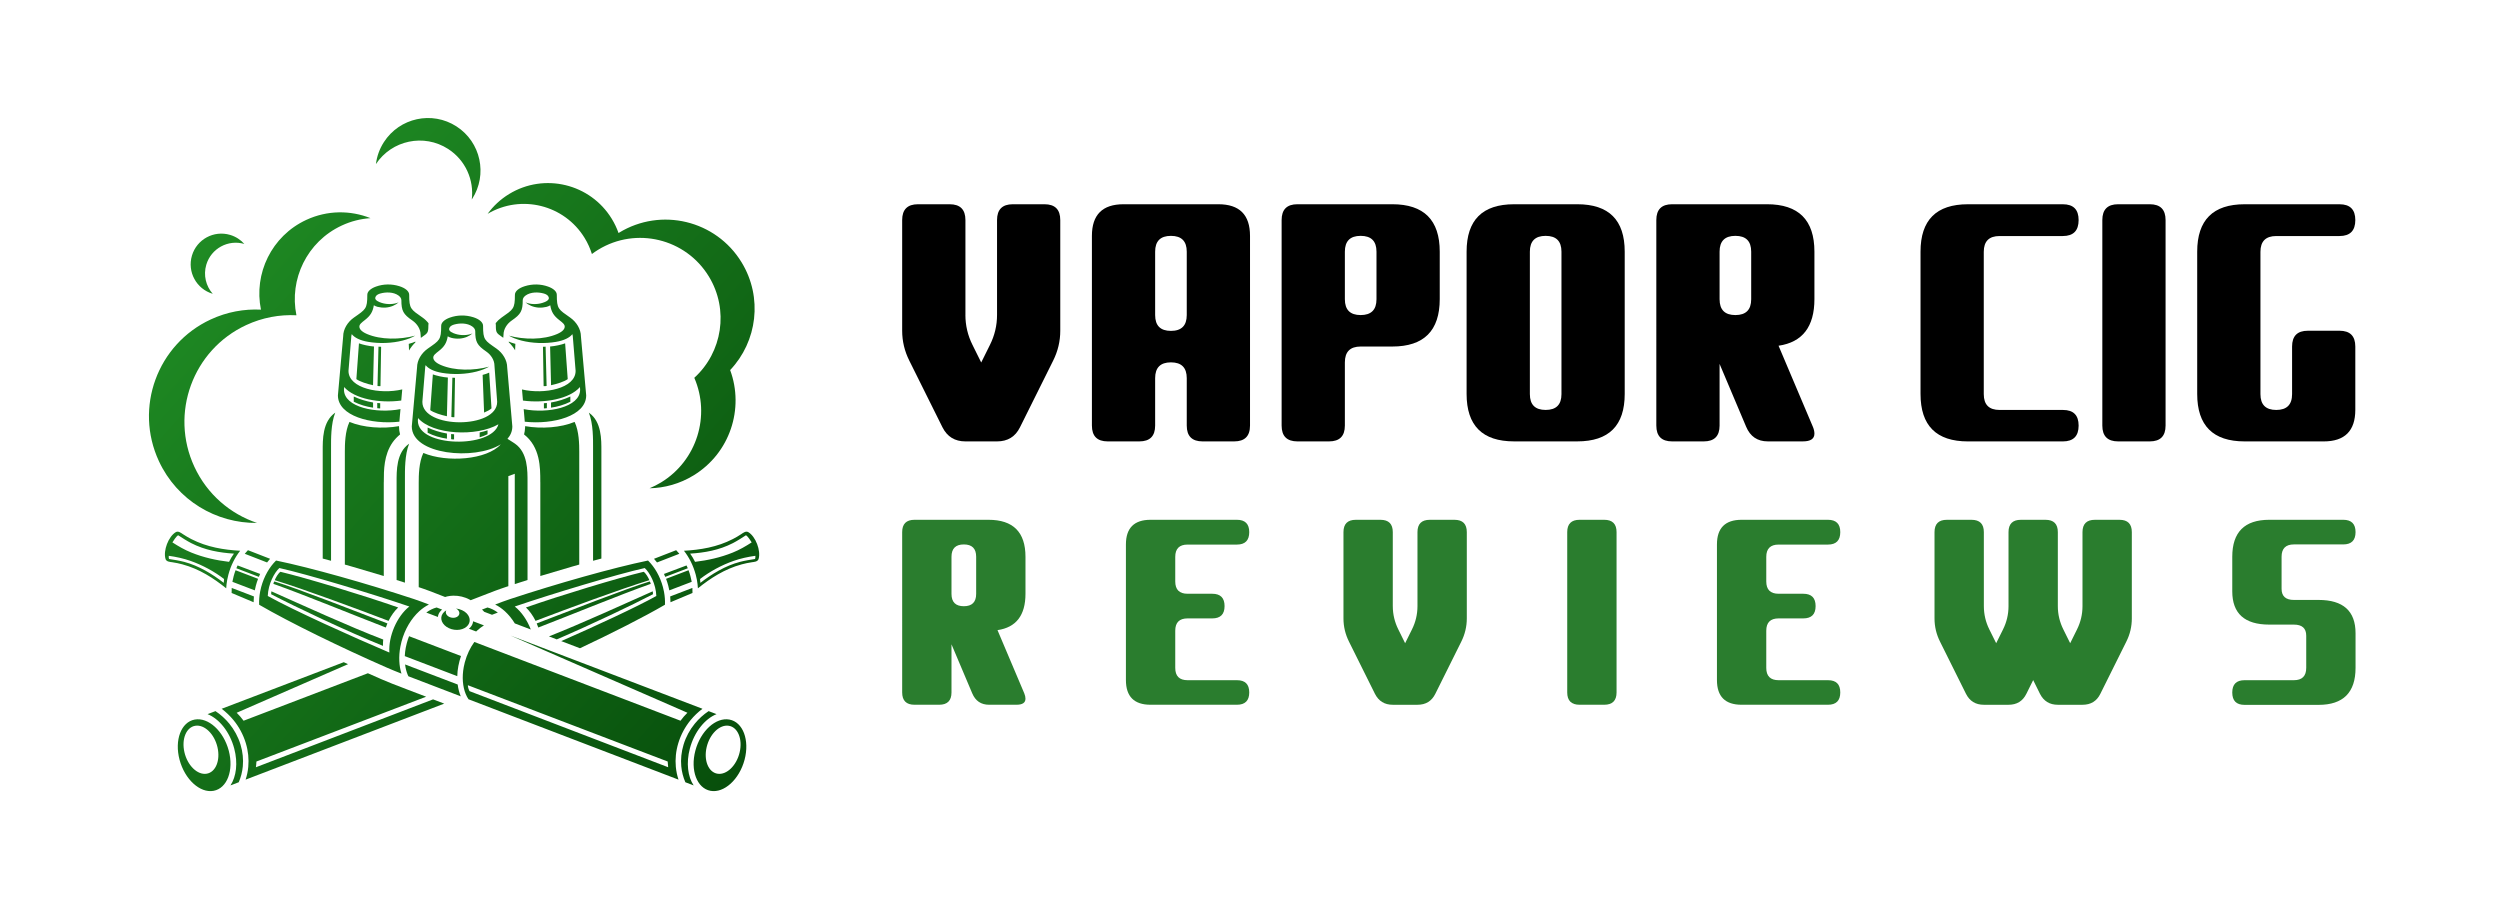 <?xml version="1.0" encoding="utf-8"?>
<!-- Generator: Adobe Illustrator 16.0.0, SVG Export Plug-In . SVG Version: 6.00 Build 0)  -->
<!DOCTYPE svg PUBLIC "-//W3C//DTD SVG 1.1//EN" "http://www.w3.org/Graphics/SVG/1.1/DTD/svg11.dtd">
<svg version="1.1" id="Calque_1" xmlns="http://www.w3.org/2000/svg" xmlns:xlink="http://www.w3.org/1999/xlink" x="0px" y="0px"
	 width="191px" height="69px" viewBox="0 0 191 69" enable-background="new 0 0 191 69" xml:space="preserve">
<g>
	<linearGradient id="SVGID_1_" gradientUnits="userSpaceOnUse" x1="15.065" y1="-3.822" x2="75.753" y2="50.168">
		<stop  offset="0" style="stop-color:#259A2A"/>
		<stop  offset="1" style="stop-color:#044608"/>
	</linearGradient>
	<path fill-rule="evenodd" clip-rule="evenodd" fill="url(#SVGID_1_)" d="M36.043,15.242c0.01-0.015,0.02-0.029,0.029-0.044
		c1.199-1.861,0.662-4.343-1.199-5.542c-1.861-1.199-4.344-0.662-5.543,1.2c-0.338,0.524-0.538,1.098-0.609,1.679
		c1.21-1.826,3.667-2.346,5.515-1.156C35.571,12.239,36.226,13.763,36.043,15.242z"/>
	<linearGradient id="SVGID_2_" gradientUnits="userSpaceOnUse" x1="3.954" y1="8.667" x2="64.645" y2="62.66">
		<stop  offset="0" style="stop-color:#259A2A"/>
		<stop  offset="1" style="stop-color:#044608"/>
	</linearGradient>
	<path fill-rule="evenodd" clip-rule="evenodd" fill="url(#SVGID_2_)" d="M16.255,22.448c-0.002-0.001-0.005-0.002-0.008-0.003
		c-1.242-0.368-1.951-1.673-1.583-2.916c0.367-1.242,1.672-1.951,2.915-1.583c0.437,0.129,0.807,0.375,1.089,0.692
		c-1.24-0.362-2.54,0.347-2.907,1.586C15.522,21.03,15.736,21.862,16.255,22.448z"/>
	<linearGradient id="SVGID_3_" gradientUnits="userSpaceOnUse" x1="7.859" y1="4.279" x2="68.548" y2="58.27">
		<stop  offset="0" style="stop-color:#259A2A"/>
		<stop  offset="1" style="stop-color:#044608"/>
	</linearGradient>
	<path fill-rule="evenodd" clip-rule="evenodd" fill="url(#SVGID_3_)" d="M19.635,39.951c-3.109,0.037-6.101-1.716-7.495-4.719
		c-1.896-4.083-0.123-8.931,3.96-10.826c1.242-0.577,2.557-0.813,3.837-0.749c-0.562-2.748,0.807-5.624,3.462-6.857
		c1.61-0.748,3.378-0.744,4.907-0.133c-0.741,0.049-1.484,0.232-2.197,0.564c-2.655,1.232-4.025,4.108-3.462,6.856
		c-1.28-0.065-2.595,0.172-3.838,0.749c-4.082,1.896-5.855,6.744-3.959,10.825C15.829,37.77,17.595,39.264,19.635,39.951
		L19.635,39.951z M55.783,28.273c2.069-2.177,2.513-5.55,0.872-8.235c-1.958-3.207-6.149-4.22-9.356-2.261
		c-0.015,0.009-0.029,0.019-0.043,0.027c-0.13-0.371-0.302-0.734-0.515-1.084c-1.643-2.689-5.156-3.538-7.846-1.896
		c-0.662,0.404-1.212,0.922-1.641,1.513c2.556-1.513,5.861-0.695,7.414,1.847c0.24,0.392,0.423,0.803,0.554,1.223
		c0.155-0.117,0.317-0.228,0.486-0.331c2.895-1.769,6.677-0.854,8.445,2.041c1.562,2.556,1.031,5.804-1.108,7.747
		c1.248,2.878,0.216,6.31-2.538,7.992c-0.286,0.173-0.581,0.322-0.88,0.448c1.149-0.023,2.308-0.34,3.359-0.982
		C55.77,34.622,56.875,31.219,55.783,28.273z"/>
	<linearGradient id="SVGID_4_" gradientUnits="userSpaceOnUse" x1="2.724" y1="10.05" x2="63.414" y2="64.042">
		<stop  offset="0" style="stop-color:#259A2A"/>
		<stop  offset="1" style="stop-color:#044608"/>
	</linearGradient>
	<path fill-rule="evenodd" clip-rule="evenodd" fill="url(#SVGID_4_)" d="M28.503,31.145c-0.492-0.071-1.002-0.215-1.476-0.452
		v-0.399c0.427,0.202,0.945,0.369,1.476,0.457V31.145L28.503,31.145z M31.735,26.158l-0.004-0.061
		c-0.123,0.06-0.31,0.125-0.502,0.173l0.021,0.508C31.38,26.553,31.544,26.343,31.735,26.158L31.735,26.158z M29.068,29.501
		L29.068,29.501c-0.072,0.007-0.167,0.001-0.227-0.014l0.075-3.002c0.067,0.004,0.133,0.007,0.202,0.009L29.068,29.501
		L29.068,29.501z M28.5,29.43L28.5,29.43c-0.438-0.092-1.021-0.277-1.273-0.466l0.198-2.733c0.269,0.102,0.783,0.218,1.148,0.242
		L28.5,29.43L28.5,29.43z M30.454,23.103c-0.395,0.159-0.873,0.167-1.288,0.04c-0.258-0.079-0.492-0.198-0.498-0.363
		c-0.004-0.112,0.092-0.273,0.384-0.355c0.431-0.122,1.004-0.125,1.387,0.148c0.144,0.103,0.226,0.233,0.226,0.359
		c0,0.814,0.141,1.077,0.839,1.554c0.37,0.254,0.629,0.663,0.63,1.079l0.019,0.249c0.036-0.024,0.069-0.048,0.102-0.072
		c0.415-0.288,0.471-0.328,0.471-0.847c0-0.067,0.003-0.132,0.013-0.196c-0.126-0.165-0.28-0.313-0.452-0.434
		c-0.906-0.636-1.025-0.66-1.025-1.742c0-0.275-0.3-0.518-0.755-0.659c-0.582-0.182-1.21-0.176-1.785,0.032l0,0
		c-0.4,0.145-0.66,0.372-0.66,0.627c0,1.082-0.119,1.106-1.025,1.742c-0.481,0.337-0.817,0.882-0.818,1.434l-0.402,4.505
		c-0.004,1.579,2.536,2.25,4.695,2.014l0.085-0.963c-1.823,0.365-4.32-0.129-4.317-1.484l0.012-0.201l0,0
		c0.797,0.913,2.719,1.256,4.364,1.032l0.076-0.851c-1.692,0.406-4.11-0.067-4.107-1.418l0.206-2.51c0-0.1,0.015-0.199,0.043-0.296
		c0.203,0.268,0.633,0.487,1.257,0.592c0.39,0.066,0.858,0.102,1.331,0.083c0.94-0.037,1.75-0.259,2.26-0.558
		c-1.172,0.315-2.638,0.326-3.688-0.127c-0.452-0.195-0.572-0.401-0.577-0.555c-0.006-0.182,0.161-0.308,0.42-0.511
		c0.423-0.332,0.604-0.622,0.685-1.128c0.083,0.052,0.178,0.094,0.289,0.122c0.176,0.044,0.386,0.067,0.599,0.056
		C29.873,23.472,30.225,23.305,30.454,23.103L30.454,23.103L30.454,23.103z M30.484,32.557c0,0.006,0,0.012,0,0.018
		c0,0.213,0.027,0.419,0.081,0.615c-0.213,0.179-0.409,0.38-0.563,0.598c-0.679,0.962-0.678,2.145-0.678,2.985v0.068H29.32v7.166
		c-0.812-0.247-1.628-0.489-2.432-0.72c-0.182-0.05-0.363-0.104-0.542-0.154v-8.615c0-0.565,0.013-1.573,0.354-2.284
		C27.749,32.672,29.225,32.779,30.484,32.557L30.484,32.557z M25.292,42.843v-8.649c0-0.607-0.02-1.819,0.321-2.669
		c-0.985,0.689-0.958,2.066-0.958,2.946v8.203C24.866,42.728,25.079,42.783,25.292,42.843L25.292,42.843z M29.046,31.201
		L29.046,31.201c-0.081,0.003-0.156-0.004-0.224-0.017l-0.001-0.394c0.083,0.007,0.137,0.01,0.227,0.017L29.046,31.201z"/>
	<linearGradient id="SVGID_5_" gradientUnits="userSpaceOnUse" x1="8.557" y1="3.493" x2="69.247" y2="57.485">
		<stop  offset="0" style="stop-color:#259A2A"/>
		<stop  offset="1" style="stop-color:#044608"/>
	</linearGradient>
	<path fill-rule="evenodd" clip-rule="evenodd" fill="url(#SVGID_5_)" d="M42.098,31.145c0.493-0.071,1.003-0.215,1.477-0.452
		v-0.399c-0.427,0.202-0.946,0.369-1.477,0.457V31.145L42.098,31.145z M38.868,26.147l0.003-0.051
		c0.122,0.06,0.31,0.125,0.503,0.173l-0.02,0.492C39.222,26.539,39.057,26.332,38.868,26.147L38.868,26.147z M41.533,29.501
		L41.533,29.501c0.071,0.007,0.167,0.001,0.228-0.014l-0.077-3.002c-0.066,0.004-0.133,0.007-0.201,0.009L41.533,29.501
		L41.533,29.501z M42.101,29.43L42.101,29.43c0.438-0.092,1.021-0.277,1.273-0.466l-0.198-2.733
		c-0.268,0.102-0.783,0.218-1.148,0.242L42.101,29.43L42.101,29.43z M40.147,23.103c0.396,0.159,0.873,0.167,1.288,0.04
		c0.259-0.079,0.493-0.198,0.498-0.363c0.004-0.112-0.092-0.273-0.384-0.355c-0.432-0.122-1.004-0.125-1.387,0.148
		c-0.144,0.103-0.225,0.233-0.225,0.359c0,0.814-0.142,1.077-0.839,1.554c-0.37,0.254-0.628,0.663-0.629,1.079l-0.019,0.242
		l-0.093-0.064c-0.417-0.291-0.474-0.331-0.474-0.848h0.003c0-0.071-0.005-0.14-0.016-0.208c0.125-0.16,0.276-0.303,0.444-0.421
		c0.905-0.636,1.025-0.66,1.025-1.742c0-0.275,0.3-0.518,0.755-0.659c0.581-0.182,1.21-0.176,1.785,0.032l0,0
		c0.402,0.145,0.661,0.372,0.661,0.627c0,1.082,0.118,1.106,1.025,1.742c0.48,0.337,0.816,0.882,0.818,1.434l0.402,4.505
		c0.003,1.578-2.533,2.249-4.692,2.014l-0.083-0.962c1.824,0.364,4.314-0.132,4.311-1.485l-0.012-0.201l0,0
		c-0.796,0.911-2.712,1.255-4.355,1.033l-0.074-0.849c1.692,0.401,4.1-0.073,4.097-1.421l-0.205-2.51
		c-0.001-0.1-0.016-0.199-0.043-0.296c-0.203,0.268-0.633,0.487-1.257,0.592c-0.391,0.066-0.858,0.102-1.332,0.083
		c-0.94-0.037-1.75-0.259-2.261-0.558c1.173,0.315,2.638,0.326,3.688-0.127c0.453-0.195,0.572-0.401,0.578-0.555
		c0.007-0.182-0.161-0.308-0.42-0.511c-0.423-0.332-0.604-0.622-0.685-1.128c-0.082,0.052-0.178,0.094-0.288,0.122
		c-0.176,0.044-0.386,0.067-0.598,0.056C40.729,23.472,40.376,23.305,40.147,23.103L40.147,23.103L40.147,23.103z M40.121,32.558
		c0,0.041-0.001,0.081-0.006,0.122c-0.007,0.178-0.033,0.349-0.077,0.511c1.241,0.972,1.24,2.532,1.24,3.581v0.069h0.003v7.166
		c0.811-0.247,1.628-0.489,2.431-0.72c0.182-0.05,0.363-0.104,0.543-0.154v-8.615c0-0.565-0.013-1.573-0.354-2.284
		C42.853,32.672,41.38,32.779,40.121,32.558L40.121,32.558z M45.31,42.843v-8.649c0-0.607,0.019-1.819-0.322-2.669
		c0.985,0.689,0.958,2.066,0.958,2.946v8.203C45.736,42.728,45.523,42.783,45.31,42.843L45.31,42.843z M41.555,31.201L41.555,31.201
		c0.082,0.003,0.158-0.004,0.225-0.017l0.001-0.394c-0.082,0.007-0.136,0.01-0.228,0.017L41.555,31.201z"/>
	<linearGradient id="SVGID_6_" gradientUnits="userSpaceOnUse" x1="4.222" y1="8.366" x2="64.912" y2="62.358">
		<stop  offset="0" style="stop-color:#259A2A"/>
		<stop  offset="1" style="stop-color:#044608"/>
	</linearGradient>
	<path fill-rule="evenodd" clip-rule="evenodd" fill="url(#SVGID_6_)" d="M34.147,33.515c-0.493-0.071-1.002-0.214-1.476-0.452
		v-0.398c0.427,0.201,0.946,0.369,1.476,0.457V33.515L34.147,33.515z M36.985,31.521L36.985,31.521
		c0.229-0.093,0.444-0.207,0.565-0.321l-0.175-2.732c-0.123,0.06-0.31,0.125-0.502,0.174L36.985,31.521L36.985,31.521z
		 M34.713,31.872L34.713,31.872c-0.071,0.007-0.167,0.002-0.228-0.014l0.076-3.002c0.067,0.004,0.134,0.007,0.202,0.009
		L34.713,31.872L34.713,31.872z M34.144,31.801L34.144,31.801c-0.438-0.092-1.02-0.277-1.273-0.465l0.199-2.733
		c0.268,0.103,0.783,0.218,1.148,0.242L34.144,31.801L34.144,31.801z M36.098,25.474L36.098,25.474
		c-0.229,0.202-0.581,0.37-1.004,0.395c-0.212,0.013-0.422-0.01-0.598-0.055c-0.111-0.028-0.207-0.069-0.289-0.121
		c-0.082,0.505-0.262,0.795-0.686,1.126c-0.259,0.203-0.426,0.33-0.419,0.511c0.006,0.154,0.125,0.36,0.577,0.556
		c1.051,0.453,2.515,0.442,3.688,0.126c-0.51,0.299-1.32,0.521-2.26,0.558c-0.474,0.018-0.941-0.016-1.333-0.083
		c-0.623-0.104-1.054-0.324-1.257-0.592c-0.027,0.098-0.042,0.196-0.042,0.296l-0.206,2.511c-0.005,2.08,5.72,2.08,5.715,0
		l-0.207-2.768c0-0.415-0.259-0.825-0.629-1.078c-0.697-0.478-0.839-0.74-0.839-1.554c0-0.126-0.081-0.257-0.225-0.359
		c-0.384-0.273-0.957-0.271-1.388-0.148c-0.292,0.083-0.388,0.243-0.384,0.355c0.005,0.165,0.24,0.284,0.499,0.363
		C35.226,25.642,35.704,25.633,36.098,25.474L36.098,25.474z M34.366,24.266L34.366,24.266c-0.401,0.145-0.66,0.372-0.66,0.628
		c0,1.082-0.119,1.106-1.025,1.741c-0.48,0.338-0.816,0.883-0.817,1.435l-0.403,4.505c-0.004,2.169,4.786,2.626,6.802,1.37
		c-1.067,1.192-4.119,1.414-5.919,0.661c-0.341,0.71-0.354,1.719-0.354,2.283v7.97c0.052,0.018,0.156,0.053,0.378,0.129
		c0.165,0.059,0.315,0.112,0.447,0.162l0.519,0.2l0.672,0.261c0.057-0.018,0.113-0.034,0.17-0.048
		c0.144-0.031,0.297-0.05,0.455-0.053c0.426-0.009,0.882,0.096,1.258,0.306c0.023,0.015,0.046,0.027,0.069,0.041
		c0.625-0.242,1.235-0.477,1.829-0.707c0.13-0.05,0.282-0.104,0.447-0.162c0.348-0.119,0.407-0.142,0.429-0.147
		c0.058-0.019,0.116-0.038,0.175-0.057v-8.409l0,0l0.49-0.178v8.428c0.322-0.104,0.646-0.207,0.975-0.311v-7.472
		c0-0.88,0.027-2.259-0.96-2.947c-0.175-0.123-0.373-0.237-0.572-0.369c0.235-0.268,0.372-0.585,0.371-0.951l-0.392-4.505
		c-0.001-0.551-0.337-1.097-0.817-1.435c-0.907-0.635-1.026-0.659-1.026-1.741c0-0.275-0.299-0.518-0.754-0.66
		C35.57,24.053,34.941,24.059,34.366,24.266L34.366,24.266z M30.937,44.515v-7.949c0-0.608-0.021-1.82,0.321-2.67
		c-0.985,0.688-0.958,2.066-0.958,2.945v7.472C30.514,44.378,30.726,44.445,30.937,44.515L30.937,44.515z M31.937,31.939
		L31.937,31.939l-0.012,0.202c-0.005,2.04,5.651,2.13,6.155,0.274C36.407,33.383,33.059,33.224,31.937,31.939L31.937,31.939z
		 M34.69,33.572L34.69,33.572c-0.082,0.003-0.157-0.002-0.224-0.017l-0.002-0.393c0.083,0.006,0.137,0.009,0.228,0.017L34.69,33.572
		L34.69,33.572z M36.646,33.412L36.646,33.412v-0.373c0.181-0.035,0.415-0.098,0.603-0.162l-0.002,0.297
		C37.079,33.258,36.848,33.355,36.646,33.412z"/>
	<linearGradient id="SVGID_7_" gradientUnits="userSpaceOnUse" x1="45.251" y1="41.975" x2="56.924" y2="52.36">
		<stop  offset="0" style="stop-color:#259A2A"/>
		<stop  offset="1" style="stop-color:#044608"/>
	</linearGradient>
	<path fill="url(#SVGID_7_)" d="M51.086,47.17C51.09,47.166,51.094,47.165,51.086,47.17L51.086,47.17z"/>
	<linearGradient id="SVGID_8_" gradientUnits="userSpaceOnUse" x1="39.408" y1="36.785" x2="62.756" y2="57.556">
		<stop  offset="0" style="stop-color:#259A2A"/>
		<stop  offset="1" style="stop-color:#044608"/>
	</linearGradient>
	<path fill="url(#SVGID_8_)" d="M51.086,47.171C51.075,47.175,51.081,47.172,51.086,47.171L51.086,47.171z"/>
	<linearGradient id="SVGID_9_" gradientUnits="userSpaceOnUse" x1="-1.956" y1="15.315" x2="58.73" y2="69.303">
		<stop  offset="0" style="stop-color:#259A2A"/>
		<stop  offset="1" style="stop-color:#044608"/>
	</linearGradient>
	<path fill-rule="evenodd" clip-rule="evenodd" fill="url(#SVGID_9_)" d="M15.858,54.56l0.604-0.231
		c0.395,0.262,0.751,0.586,1.057,0.959c0.379,0.463,0.676,1.006,0.858,1.603c0.17,0.563,0.224,1.123,0.174,1.656
		c-0.04,0.427-0.146,0.838-0.312,1.217l-0.633,0.242c0.446-0.67,0.582-1.716,0.289-2.817C17.558,55.912,16.742,54.913,15.858,54.56
		L15.858,54.56z M52.898,44.918l-1.695,0.649c0.015,0.15,0.022,0.298,0.023,0.444l1.68-0.708
		C52.91,45.177,52.907,45.05,52.898,44.918L52.898,44.918z M51.136,45.104c-0.022-0.118-0.05-0.235-0.081-0.354
		c-0.047-0.182-0.105-0.359-0.169-0.528l1.719-0.657c0.055,0.146,0.104,0.299,0.145,0.456c0.033,0.121,0.06,0.239,0.081,0.357
		c0.005,0.023,0.009,0.05,0.014,0.073L51.136,45.104L51.136,45.104z M51.901,42.309l-1.704,0.663
		c-0.075-0.097-0.152-0.19-0.232-0.28l1.694-0.658C51.743,42.12,51.824,42.212,51.901,42.309L51.901,42.309z M50.727,43.849
		c0.035,0.073,0.067,0.147,0.098,0.223l1.722-0.658c-0.03-0.073-0.062-0.146-0.095-0.215L50.727,43.849L50.727,43.849z
		 M52.254,42.078c1.237-0.069,2.524-0.271,3.733-0.893c0.214-0.11,0.425-0.231,0.632-0.37c0.156-0.102,0.364-0.273,0.557-0.156
		c0.556,0.33,0.968,1.411,0.781,2.044c-0.064,0.215-0.334,0.227-0.516,0.253c-0.268,0.038-0.527,0.094-0.777,0.162
		c-1.301,0.351-2.386,1.059-3.344,1.829c-0.011-0.211-0.037-0.427-0.076-0.646c-0.025-0.131-0.055-0.261-0.088-0.39
		C52.968,43.209,52.648,42.58,52.254,42.078L52.254,42.078z M50.803,46.201c0.014-0.313-0.009-0.644-0.073-0.987
		c-0.022-0.115-0.049-0.235-0.081-0.356c-0.219-0.827-0.635-1.538-1.139-2.034c-2.702,0.558-6.941,1.761-10.542,2.946
		c-0.384,0.127-0.761,0.271-1.138,0.416c0.258,0.126,0.507,0.3,0.741,0.511c0.281,0.257,0.54,0.571,0.761,0.932
		c0.403,0.154,0.81,0.308,1.221,0.464c-0.271-0.7-0.702-1.343-1.225-1.756c2.921-0.995,7.778-2.456,9.93-2.939
		c0.387,0.352,0.854,1.221,0.886,2.136c-1.5,0.838-4.619,2.282-7.266,3.446c0.474,0.18,0.951,0.363,1.431,0.546
		C46.771,48.367,49.161,47.156,50.803,46.201L50.803,46.201z M57.711,42.463c-0.557,0.078-1.142,0.203-1.667,0.39
		c-0.912,0.319-1.827,0.817-2.56,1.383c0.012,0.101,0.02,0.198,0.024,0.294c0.863-0.669,1.903-1.31,3.036-1.606
		c0.374-0.098,0.762-0.156,1.144-0.217C57.713,42.65,57.719,42.509,57.711,42.463L57.711,42.463z M57.429,41.439
		c-0.064-0.106-0.307-0.488-0.439-0.545c-0.325,0.209-0.654,0.424-0.998,0.601c-1.057,0.543-2.18,0.735-3.265,0.802
		c0.139,0.191,0.265,0.401,0.374,0.628c0.964-0.116,1.938-0.327,2.887-0.711C56.509,42.003,56.958,41.742,57.429,41.439
		L57.429,41.439z M33.938,53.757l-0.851-0.325l-13.536,5.186c0.021-0.142,0.033-0.29,0.04-0.438
		c4.329-1.653,8.64-3.298,12.966-4.951l-1.433-0.547c-0.633-0.244-0.2-0.078-0.352-0.137c-0.545-0.205-1.078-0.41-1.644-0.657
		c-0.336-0.146-0.678-0.298-1.021-0.452l-9.497,3.628c-0.16-0.219-0.336-0.422-0.527-0.609l8.506-3.712
		c-0.107-0.051-0.216-0.102-0.325-0.151l-9.33,3.559c0.334,0.252,0.642,0.545,0.91,0.871c0.412,0.505,0.736,1.096,0.934,1.748
		c0.187,0.615,0.245,1.23,0.19,1.817c-0.031,0.338-0.1,0.665-0.204,0.978L33.938,53.757L33.938,53.757z M38.034,46.8l-0.444,0.169
		c-0.203-0.077-0.402-0.152-0.601-0.229c-0.047-0.062-0.103-0.117-0.166-0.168l0.229-0.087c0.063-0.023,0.128-0.049,0.191-0.073
		C37.511,46.479,37.778,46.611,38.034,46.8z"/>
	<linearGradient id="SVGID_10_" gradientUnits="userSpaceOnUse" x1="3.714" y1="8.948" x2="64.395" y2="62.932">
		<stop  offset="0" style="stop-color:#259A2A"/>
		<stop  offset="1" style="stop-color:#044608"/>
	</linearGradient>
	<path fill-rule="evenodd" clip-rule="evenodd" fill="url(#SVGID_10_)" d="M42.535,48.849c2.578-1.103,5.807-2.64,7.351-3.449
		c0-0.076-0.003-0.148-0.021-0.223c-2.069,0.921-5.455,2.467-7.924,3.443L42.535,48.849L42.535,48.849z M40.182,46.41
		c2.727-0.952,7.012-2.252,8.995-2.725c0.168,0.109,0.371,0.468,0.434,0.64c-2.314,0.714-6.207,2.164-8.695,3.109
		C40.717,47.03,40.464,46.682,40.182,46.41L40.182,46.41z M41.005,47.629c2.299-0.876,6.801-2.648,8.641-3.209
		c0.033,0.059,0.054,0.12,0.071,0.186c-2.295,0.812-6.113,2.38-8.592,3.337C41.088,47.837,41.048,47.73,41.005,47.629z"/>
	<linearGradient id="SVGID_11_" gradientUnits="userSpaceOnUse" x1="-15.252" y1="30.253" x2="45.44" y2="84.247">
		<stop  offset="0" style="stop-color:#259A2A"/>
		<stop  offset="1" style="stop-color:#044608"/>
	</linearGradient>
	<path fill-rule="evenodd" clip-rule="evenodd" fill="url(#SVGID_11_)" d="M14.874,54.975c1.038-0.192,2.203,0.87,2.602,2.373
		s-0.119,2.878-1.157,3.071c-1.038,0.192-2.202-0.869-2.601-2.373C13.318,56.542,13.837,55.168,14.874,54.975L14.874,54.975z
		 M14.926,55.448c-0.696,0.107-1.071,1.015-0.835,2.026c0.235,1.013,0.991,1.746,1.688,1.639s1.071-1.015,0.836-2.027
		C16.379,56.074,15.623,55.342,14.926,55.448z"/>
	<linearGradient id="SVGID_12_" gradientUnits="userSpaceOnUse" x1="-2.766" y1="16.223" x2="57.922" y2="70.212">
		<stop  offset="0" style="stop-color:#259A2A"/>
		<stop  offset="1" style="stop-color:#044608"/>
	</linearGradient>
	<path fill-rule="evenodd" clip-rule="evenodd" fill="url(#SVGID_12_)" d="M54.743,54.56l-0.605-0.231
		c-0.393,0.262-0.751,0.586-1.056,0.959c-0.38,0.463-0.678,1.006-0.858,1.603c-0.17,0.563-0.224,1.123-0.175,1.656
		c0.04,0.427,0.147,0.838,0.312,1.217l0.633,0.242c-0.446-0.67-0.582-1.716-0.289-2.817C53.043,55.912,53.86,54.913,54.743,54.56
		L54.743,54.56z M17.703,44.918l1.695,0.649c-0.015,0.15-0.022,0.298-0.022,0.444l-1.68-0.708
		C17.692,45.177,17.694,45.05,17.703,44.918L17.703,44.918z M19.466,45.104c0.023-0.118,0.05-0.235,0.081-0.354
		c0.048-0.182,0.105-0.359,0.17-0.528l-1.72-0.657c-0.055,0.146-0.104,0.299-0.146,0.456c-0.032,0.121-0.06,0.239-0.081,0.357
		c-0.004,0.023-0.008,0.05-0.013,0.073L19.466,45.104L19.466,45.104z M18.7,42.309l1.704,0.663c0.075-0.097,0.152-0.19,0.231-0.28
		l-1.693-0.658C18.859,42.12,18.777,42.212,18.7,42.309L18.7,42.309z M19.875,43.849c-0.034,0.073-0.066,0.147-0.098,0.223
		l-1.721-0.658c0.03-0.073,0.061-0.146,0.095-0.215L19.875,43.849L19.875,43.849z M18.348,42.078
		c-1.236-0.069-2.524-0.271-3.733-0.893c-0.213-0.11-0.425-0.231-0.633-0.37c-0.157-0.102-0.362-0.273-0.556-0.156
		c-0.557,0.33-0.969,1.411-0.781,2.044c0.063,0.215,0.333,0.227,0.517,0.253c0.268,0.038,0.526,0.094,0.776,0.162
		c1.301,0.351,2.385,1.059,3.344,1.829c0.011-0.211,0.036-0.427,0.077-0.646c0.024-0.131,0.053-0.261,0.088-0.39
		C17.632,43.209,17.952,42.58,18.348,42.078L18.348,42.078z M19.798,46.201c-0.014-0.313,0.01-0.644,0.073-0.987
		c0.021-0.115,0.048-0.235,0.081-0.356c0.22-0.827,0.635-1.538,1.139-2.034c2.703,0.558,6.941,1.761,10.542,2.946
		c0.384,0.127,0.762,0.271,1.138,0.416c-0.257,0.126-0.506,0.3-0.74,0.511c-0.603,0.551-1.104,1.371-1.358,2.329
		c-0.034,0.129-0.063,0.258-0.087,0.389c-0.139,0.747-0.1,1.459,0.086,2.05c-0.384-0.15-0.76-0.302-1.151-0.474
		C26.07,49.479,22.16,47.573,19.798,46.201L19.798,46.201z M12.891,42.463c0.558,0.078,1.142,0.203,1.667,0.39
		c0.913,0.319,1.827,0.817,2.56,1.383c-0.012,0.101-0.02,0.198-0.024,0.294c-0.862-0.669-1.903-1.31-3.035-1.606
		c-0.375-0.098-0.763-0.156-1.144-0.217C12.888,42.65,12.883,42.509,12.891,42.463L12.891,42.463z M13.172,41.439
		c0.063-0.106,0.307-0.488,0.439-0.545c0.326,0.209,0.654,0.424,0.998,0.601c1.057,0.543,2.18,0.735,3.264,0.802
		c-0.138,0.191-0.265,0.401-0.374,0.628c-0.965-0.116-1.939-0.327-2.886-0.711C14.092,42.003,13.643,41.742,13.172,41.439
		L13.172,41.439z M30.948,50.764c0.035,0.284,0.102,0.551,0.199,0.787c0.016,0.04,0.033,0.078,0.051,0.114l0.152,0.059l3.85,1.475
		c-0.003-0.008-0.006-0.015-0.008-0.021c-0.108-0.267-0.185-0.563-0.225-0.881L30.948,50.764L30.948,50.764z M34.936,51.659
		c0.006-0.251,0.032-0.512,0.082-0.775c0.025-0.129,0.054-0.261,0.088-0.388c0.034-0.128,0.072-0.254,0.114-0.376l-3.968-1.515
		c-0.066,0.169-0.124,0.346-0.172,0.525c-0.033,0.125-0.06,0.243-0.082,0.36c-0.04,0.218-0.064,0.431-0.073,0.638L34.936,51.659
		L34.936,51.659z M35.793,53.424c-0.082-0.121-0.153-0.258-0.214-0.404c-0.229-0.562-0.293-1.284-0.148-2.061
		c0.021-0.117,0.048-0.235,0.08-0.358c0.157-0.589,0.414-1.118,0.73-1.555l15.75,6.017c0.161-0.219,0.337-0.422,0.528-0.609
		l-13.513-5.896l14.662,5.592c-0.334,0.252-0.642,0.545-0.91,0.871c-0.412,0.505-0.735,1.096-0.934,1.748
		c-0.187,0.615-0.245,1.23-0.191,1.817c0.032,0.338,0.101,0.665,0.204,0.978L35.793,53.424L35.793,53.424z M32.568,46.8l0.887,0.336
		c0.013-0.134,0.063-0.268,0.152-0.388c0.048-0.066,0.107-0.124,0.171-0.176l-0.228-0.087c-0.064-0.023-0.127-0.049-0.191-0.073
		C33.089,46.479,32.823,46.611,32.568,46.8L32.568,46.8z M35.826,48.038l0.552,0.208c0.029-0.027,0.057-0.053,0.085-0.079
		c0.164-0.15,0.334-0.278,0.511-0.388l-0.829-0.313c-0.011,0.138-0.06,0.272-0.153,0.396C35.945,47.928,35.889,47.986,35.826,48.038
		L35.826,48.038z M31.274,46.336c-2.921-0.995-7.778-2.456-9.93-2.939c-0.386,0.352-0.854,1.221-0.886,2.136
		c1.912,1.065,6.447,3.118,9.29,4.321C29.668,48.61,30.318,47.089,31.274,46.336L31.274,46.336z M51.011,58.179
		c-5.095-1.945-10.167-3.881-15.266-5.828c0,0.152,0.069,0.357,0.128,0.453l15.175,5.813C51.029,58.476,51.017,58.327,51.011,58.179
		z"/>
	<linearGradient id="SVGID_13_" gradientUnits="userSpaceOnUse" x1="-4.991" y1="18.718" x2="55.703" y2="72.713">
		<stop  offset="0" style="stop-color:#259A2A"/>
		<stop  offset="1" style="stop-color:#044608"/>
	</linearGradient>
	<path fill-rule="evenodd" clip-rule="evenodd" fill="url(#SVGID_13_)" d="M29.26,49.345c-2.678-1.078-6.75-3.004-8.543-3.945
		c0-0.076,0.002-0.148,0.021-0.223c2.246,1,6.047,2.737,8.54,3.684C29.261,49.025,29.255,49.187,29.26,49.345L29.26,49.345z
		 M30.42,46.41c-2.728-0.952-7.013-2.252-8.995-2.725c-0.168,0.109-0.371,0.468-0.434,0.64c2.313,0.714,6.206,2.164,8.695,3.109
		C29.883,47.03,30.136,46.682,30.42,46.41L30.42,46.41z M29.597,47.629c-2.299-0.876-6.802-2.648-8.642-3.209
		c-0.033,0.059-0.054,0.12-0.07,0.186c2.295,0.812,6.111,2.38,8.591,3.337C29.514,47.837,29.553,47.73,29.597,47.629z"/>
	<linearGradient id="SVGID_14_" gradientUnits="userSpaceOnUse" x1="2.149" y1="10.674" x2="62.85" y2="64.676">
		<stop  offset="0" style="stop-color:#259A2A"/>
		<stop  offset="1" style="stop-color:#044608"/>
	</linearGradient>
	<path fill-rule="evenodd" clip-rule="evenodd" fill="url(#SVGID_14_)" d="M55.728,54.975c-1.038-0.192-2.203,0.87-2.602,2.373
		c-0.398,1.503,0.12,2.878,1.156,3.071c1.039,0.192,2.203-0.869,2.603-2.373C57.283,56.542,56.765,55.168,55.728,54.975
		L55.728,54.975z M55.674,55.448c0.697,0.107,1.071,1.015,0.836,2.026c-0.234,1.013-0.991,1.746-1.688,1.639
		c-0.696-0.107-1.07-1.015-0.835-2.027C54.223,56.074,54.979,55.342,55.674,55.448z"/>
	<linearGradient id="SVGID_15_" gradientUnits="userSpaceOnUse" x1="-1.603" y1="14.921" x2="59.08" y2="68.906">
		<stop  offset="0" style="stop-color:#259A2A"/>
		<stop  offset="1" style="stop-color:#044608"/>
	</linearGradient>
	<path fill-rule="evenodd" clip-rule="evenodd" fill="url(#SVGID_15_)" d="M35.761,47.756c-0.28,0.379-0.938,0.484-1.468,0.235
		c-0.531-0.248-0.735-0.755-0.454-1.135c0.067-0.091,0.155-0.167,0.259-0.225c-0.098,0.177,0.003,0.396,0.239,0.506
		c0.254,0.118,0.566,0.067,0.7-0.113c0.129-0.176,0.04-0.41-0.201-0.533c0.159,0.016,0.319,0.059,0.47,0.13
		C35.838,46.867,36.042,47.376,35.761,47.756z"/>
</g>
<g>
	<g>
		<path d="M73.757,24.059c0,0.806,0.181,1.571,0.543,2.295l0.665,1.34l0.665-1.34c0.363-0.724,0.544-1.489,0.544-2.295v-7.247
			c0-0.805,0.402-1.208,1.207-1.208h2.416c0.805,0,1.208,0.402,1.208,1.208v8.456c0,0.798-0.181,1.558-0.543,2.283l-2.537,5.097
			c-0.354,0.716-0.938,1.075-1.751,1.075h-2.417c-0.806,0-1.389-0.358-1.751-1.075l-2.536-5.097
			c-0.362-0.725-0.544-1.485-0.544-2.283v-8.456c0-0.805,0.403-1.208,1.208-1.208h2.417c0.806,0,1.208,0.402,1.208,1.208V24.059z"/>
		<path d="M93.084,15.604c1.611,0,2.417,0.805,2.417,2.416v14.495c0,0.806-0.404,1.208-1.208,1.208h-2.417
			c-0.805,0-1.208-0.402-1.208-1.208v-3.623c0-0.806-0.403-1.208-1.208-1.208c-0.805,0-1.207,0.403-1.207,1.208v3.623
			c0,0.806-0.403,1.208-1.208,1.208h-2.416c-0.805,0-1.207-0.402-1.207-1.208V18.02c0-1.611,0.805-2.416,2.416-2.416H93.084z
			 M88.253,24.072c0,0.805,0.402,1.208,1.207,1.208c0.806,0,1.208-0.404,1.208-1.208v-4.844c0-0.805-0.403-1.208-1.208-1.208
			c-0.805,0-1.207,0.403-1.207,1.208V24.072z"/>
		<path d="M102.748,32.515c0,0.806-0.403,1.208-1.209,1.208h-2.415c-0.806,0-1.208-0.402-1.208-1.208V16.812
			c0-0.805,0.402-1.208,1.208-1.208h7.247c2.416,0,3.625,1.208,3.625,3.623v3.624c0,2.416-1.209,3.624-3.625,3.624h-2.416
			c-0.805,0-1.207,0.403-1.207,1.208V32.515z M102.748,22.863c0,0.806,0.402,1.208,1.207,1.208c0.806,0,1.209-0.403,1.209-1.208
			v-3.636c0-0.805-0.403-1.208-1.209-1.208c-0.805,0-1.207,0.403-1.207,1.208V22.863z"/>
		<path d="M120.504,15.604c2.416,0,3.624,1.208,3.624,3.623v10.871c0,2.416-1.208,3.624-3.624,3.624h-4.832
			c-2.416,0-3.624-1.208-3.624-3.624V19.228c0-2.416,1.208-3.623,3.624-3.623H120.504z M118.088,31.319
			c0.806,0,1.208-0.402,1.208-1.208V19.228c0-0.805-0.402-1.208-1.208-1.208c-0.805,0-1.206,0.403-1.206,1.208v10.884
			C116.882,30.917,117.283,31.319,118.088,31.319z"/>
		<path d="M131.376,32.515c0,0.806-0.403,1.208-1.21,1.208h-2.415c-0.806,0-1.208-0.402-1.208-1.208V16.812
			c0-0.805,0.402-1.208,1.208-1.208h7.247c2.416,0,3.624,1.208,3.624,3.623v3.624c0,2.11-0.913,3.297-2.741,3.563l2.62,6.185
			c0.082,0.193,0.121,0.37,0.121,0.532c0,0.394-0.294,0.591-0.882,0.591h-2.682c-0.789,0-1.341-0.374-1.654-1.123l-2.028-4.796
			V32.515z M131.376,22.863c0,0.806,0.401,1.208,1.207,1.208s1.208-0.403,1.208-1.208v-3.636c0-0.805-0.402-1.208-1.208-1.208
			s-1.207,0.403-1.207,1.208V22.863z"/>
		<path d="M146.728,19.228c0-2.416,1.207-3.623,3.624-3.623h7.248c0.805,0,1.207,0.402,1.207,1.208c0,0.813-0.402,1.22-1.207,1.22
			h-4.833c-0.805,0-1.207,0.402-1.207,1.208v10.871c0,0.806,0.402,1.208,1.207,1.208h4.845c0.798,0,1.195,0.399,1.195,1.196
			c0,0.806-0.402,1.208-1.207,1.208h-7.248c-2.417,0-3.624-1.208-3.624-3.624V19.228z"/>
		<path d="M165.45,32.515c0,0.806-0.403,1.208-1.208,1.208h-2.416c-0.805,0-1.208-0.402-1.208-1.208V16.812
			c0-0.805,0.403-1.208,1.208-1.208h2.416c0.805,0,1.208,0.402,1.208,1.208V32.515z"/>
		<path d="M171.489,33.723c-2.414,0-3.623-1.208-3.623-3.624V19.228c0-2.416,1.209-3.623,3.623-3.623h7.249
			c0.805,0,1.208,0.402,1.208,1.208c0,0.813-0.403,1.22-1.208,1.22h-4.832c-0.805,0-1.208,0.402-1.208,1.208v10.871
			c0,0.806,0.403,1.208,1.208,1.208s1.209-0.402,1.209-1.208v-3.636c0-0.806,0.401-1.208,1.207-1.208h2.416
			c0.805,0,1.208,0.402,1.208,1.208v4.832c0,1.61-0.806,2.416-2.417,2.416H171.489z"/>
	</g>
	<g>
		<path fill="#2A7D2E" d="M72.694,52.902c0,0.626-0.314,0.941-0.942,0.941h-1.884c-0.627,0-0.942-0.315-0.942-0.941V40.654
			c0-0.627,0.315-0.942,0.942-0.942h5.653c1.884,0,2.826,0.942,2.826,2.826v2.826c0,1.646-0.713,2.572-2.138,2.778l2.044,4.825
			c0.062,0.15,0.093,0.287,0.093,0.413c0,0.309-0.229,0.463-0.688,0.463h-2.091c-0.616,0-1.045-0.293-1.29-0.876l-1.583-3.741
			V52.902z M72.694,45.374c0,0.627,0.314,0.941,0.943,0.941c0.627,0,0.942-0.314,0.942-0.941v-2.836
			c0-0.629-0.314-0.943-0.942-0.943c-0.628,0-0.943,0.314-0.943,0.943V45.374z"/>
		<path fill="#2A7D2E" d="M89.789,51.027c0,0.626,0.313,0.94,0.941,0.94h3.778c0.623,0,0.934,0.311,0.934,0.935
			c0,0.626-0.315,0.941-0.942,0.941h-6.596c-1.256,0-1.884-0.627-1.884-1.886V41.595c0-1.254,0.628-1.883,1.884-1.883H94.5
			c0.627,0,0.942,0.315,0.942,0.942c0,0.635-0.315,0.952-0.942,0.952h-3.77c-0.628,0-0.941,0.314-0.941,0.94v1.877
			c0,0.627,0.313,0.94,0.941,0.94h1.885c0.628,0,0.942,0.315,0.942,0.943c0,0.627-0.313,0.94-0.942,0.94h-1.885
			c-0.628,0-0.941,0.313-0.941,0.942V51.027z"/>
		<path fill="#2A7D2E" d="M106.41,46.308c0,0.627,0.142,1.224,0.425,1.788l0.517,1.046l0.519-1.046
			c0.283-0.564,0.424-1.161,0.424-1.788v-5.653c0-0.627,0.313-0.942,0.941-0.942h1.886c0.628,0,0.942,0.315,0.942,0.942v6.594
			c0,0.621-0.143,1.217-0.425,1.779l-1.979,3.977c-0.277,0.561-0.73,0.84-1.366,0.84h-1.884c-0.63,0-1.082-0.279-1.366-0.84
			l-1.978-3.977c-0.283-0.563-0.425-1.158-0.425-1.779v-6.594c0-0.627,0.314-0.942,0.941-0.942h1.887c0.626,0,0.94,0.315,0.94,0.942
			V46.308z"/>
		<path fill="#2A7D2E" d="M123.505,52.902c0,0.626-0.315,0.941-0.943,0.941h-1.884c-0.627,0-0.942-0.315-0.942-0.941V40.654
			c0-0.627,0.315-0.942,0.942-0.942h1.884c0.628,0,0.943,0.315,0.943,0.942V52.902z"/>
		<path fill="#2A7D2E" d="M134.943,51.027c0,0.626,0.314,0.94,0.942,0.94h3.779c0.622,0,0.933,0.311,0.933,0.935
			c0,0.626-0.315,0.941-0.942,0.941h-6.596c-1.255,0-1.884-0.627-1.884-1.886V41.595c0-1.254,0.629-1.883,1.884-1.883h6.596
			c0.627,0,0.942,0.315,0.942,0.942c0,0.635-0.315,0.952-0.942,0.952h-3.77c-0.628,0-0.942,0.314-0.942,0.94v1.877
			c0,0.627,0.314,0.94,0.942,0.94h1.884c0.63,0,0.943,0.315,0.943,0.943c0,0.627-0.313,0.94-0.943,0.94h-1.884
			c-0.628,0-0.942,0.313-0.942,0.942V51.027z"/>
		<path fill="#2A7D2E" d="M151.567,46.308c0,0.627,0.14,1.224,0.422,1.788l0.519,1.046l0.52-1.046
			c0.282-0.564,0.423-1.161,0.423-1.788v-5.653c0-0.627,0.315-0.942,0.942-0.942h1.885c0.627,0,0.941,0.315,0.941,0.942v5.653
			c0,0.627,0.142,1.224,0.425,1.788l0.518,1.046l0.519-1.046c0.281-0.564,0.422-1.161,0.422-1.788v-5.653
			c0-0.627,0.316-0.942,0.944-0.942h1.885c0.627,0,0.94,0.315,0.94,0.942v6.594c0,0.621-0.14,1.217-0.424,1.779l-1.979,3.977
			c-0.274,0.561-0.73,0.84-1.366,0.84h-1.883c-0.627,0-1.083-0.279-1.367-0.84l-0.517-1.046l-0.519,1.046
			c-0.276,0.561-0.731,0.84-1.366,0.84h-1.883c-0.63,0-1.085-0.279-1.367-0.84l-1.979-3.977c-0.283-0.563-0.424-1.158-0.424-1.779
			v-6.594c0-0.627,0.313-0.942,0.941-0.942h1.886c0.627,0,0.942,0.315,0.942,0.942V46.308z"/>
		<path fill="#2A7D2E" d="M175.254,47.72h-1.883c-1.886,0-2.826-0.851-2.826-2.543v-2.639c0-1.884,0.94-2.826,2.826-2.826h5.651
			c0.629,0,0.942,0.315,0.942,0.942c0,0.628-0.313,0.94-0.942,0.94h-3.769c-0.626,0-0.94,0.314-0.94,0.943v2.448
			c0,0.565,0.314,0.85,0.94,0.85h1.885c1.884,0,2.826,0.848,2.826,2.543v2.648c0,1.882-0.942,2.826-2.826,2.826h-5.653
			c-0.627,0-0.94-0.314-0.94-0.944c0-0.626,0.313-0.941,0.94-0.941h3.769c0.627,0,0.942-0.314,0.942-0.94v-2.46
			C176.196,48.001,175.881,47.72,175.254,47.72z"/>
	</g>
</g>
</svg>
